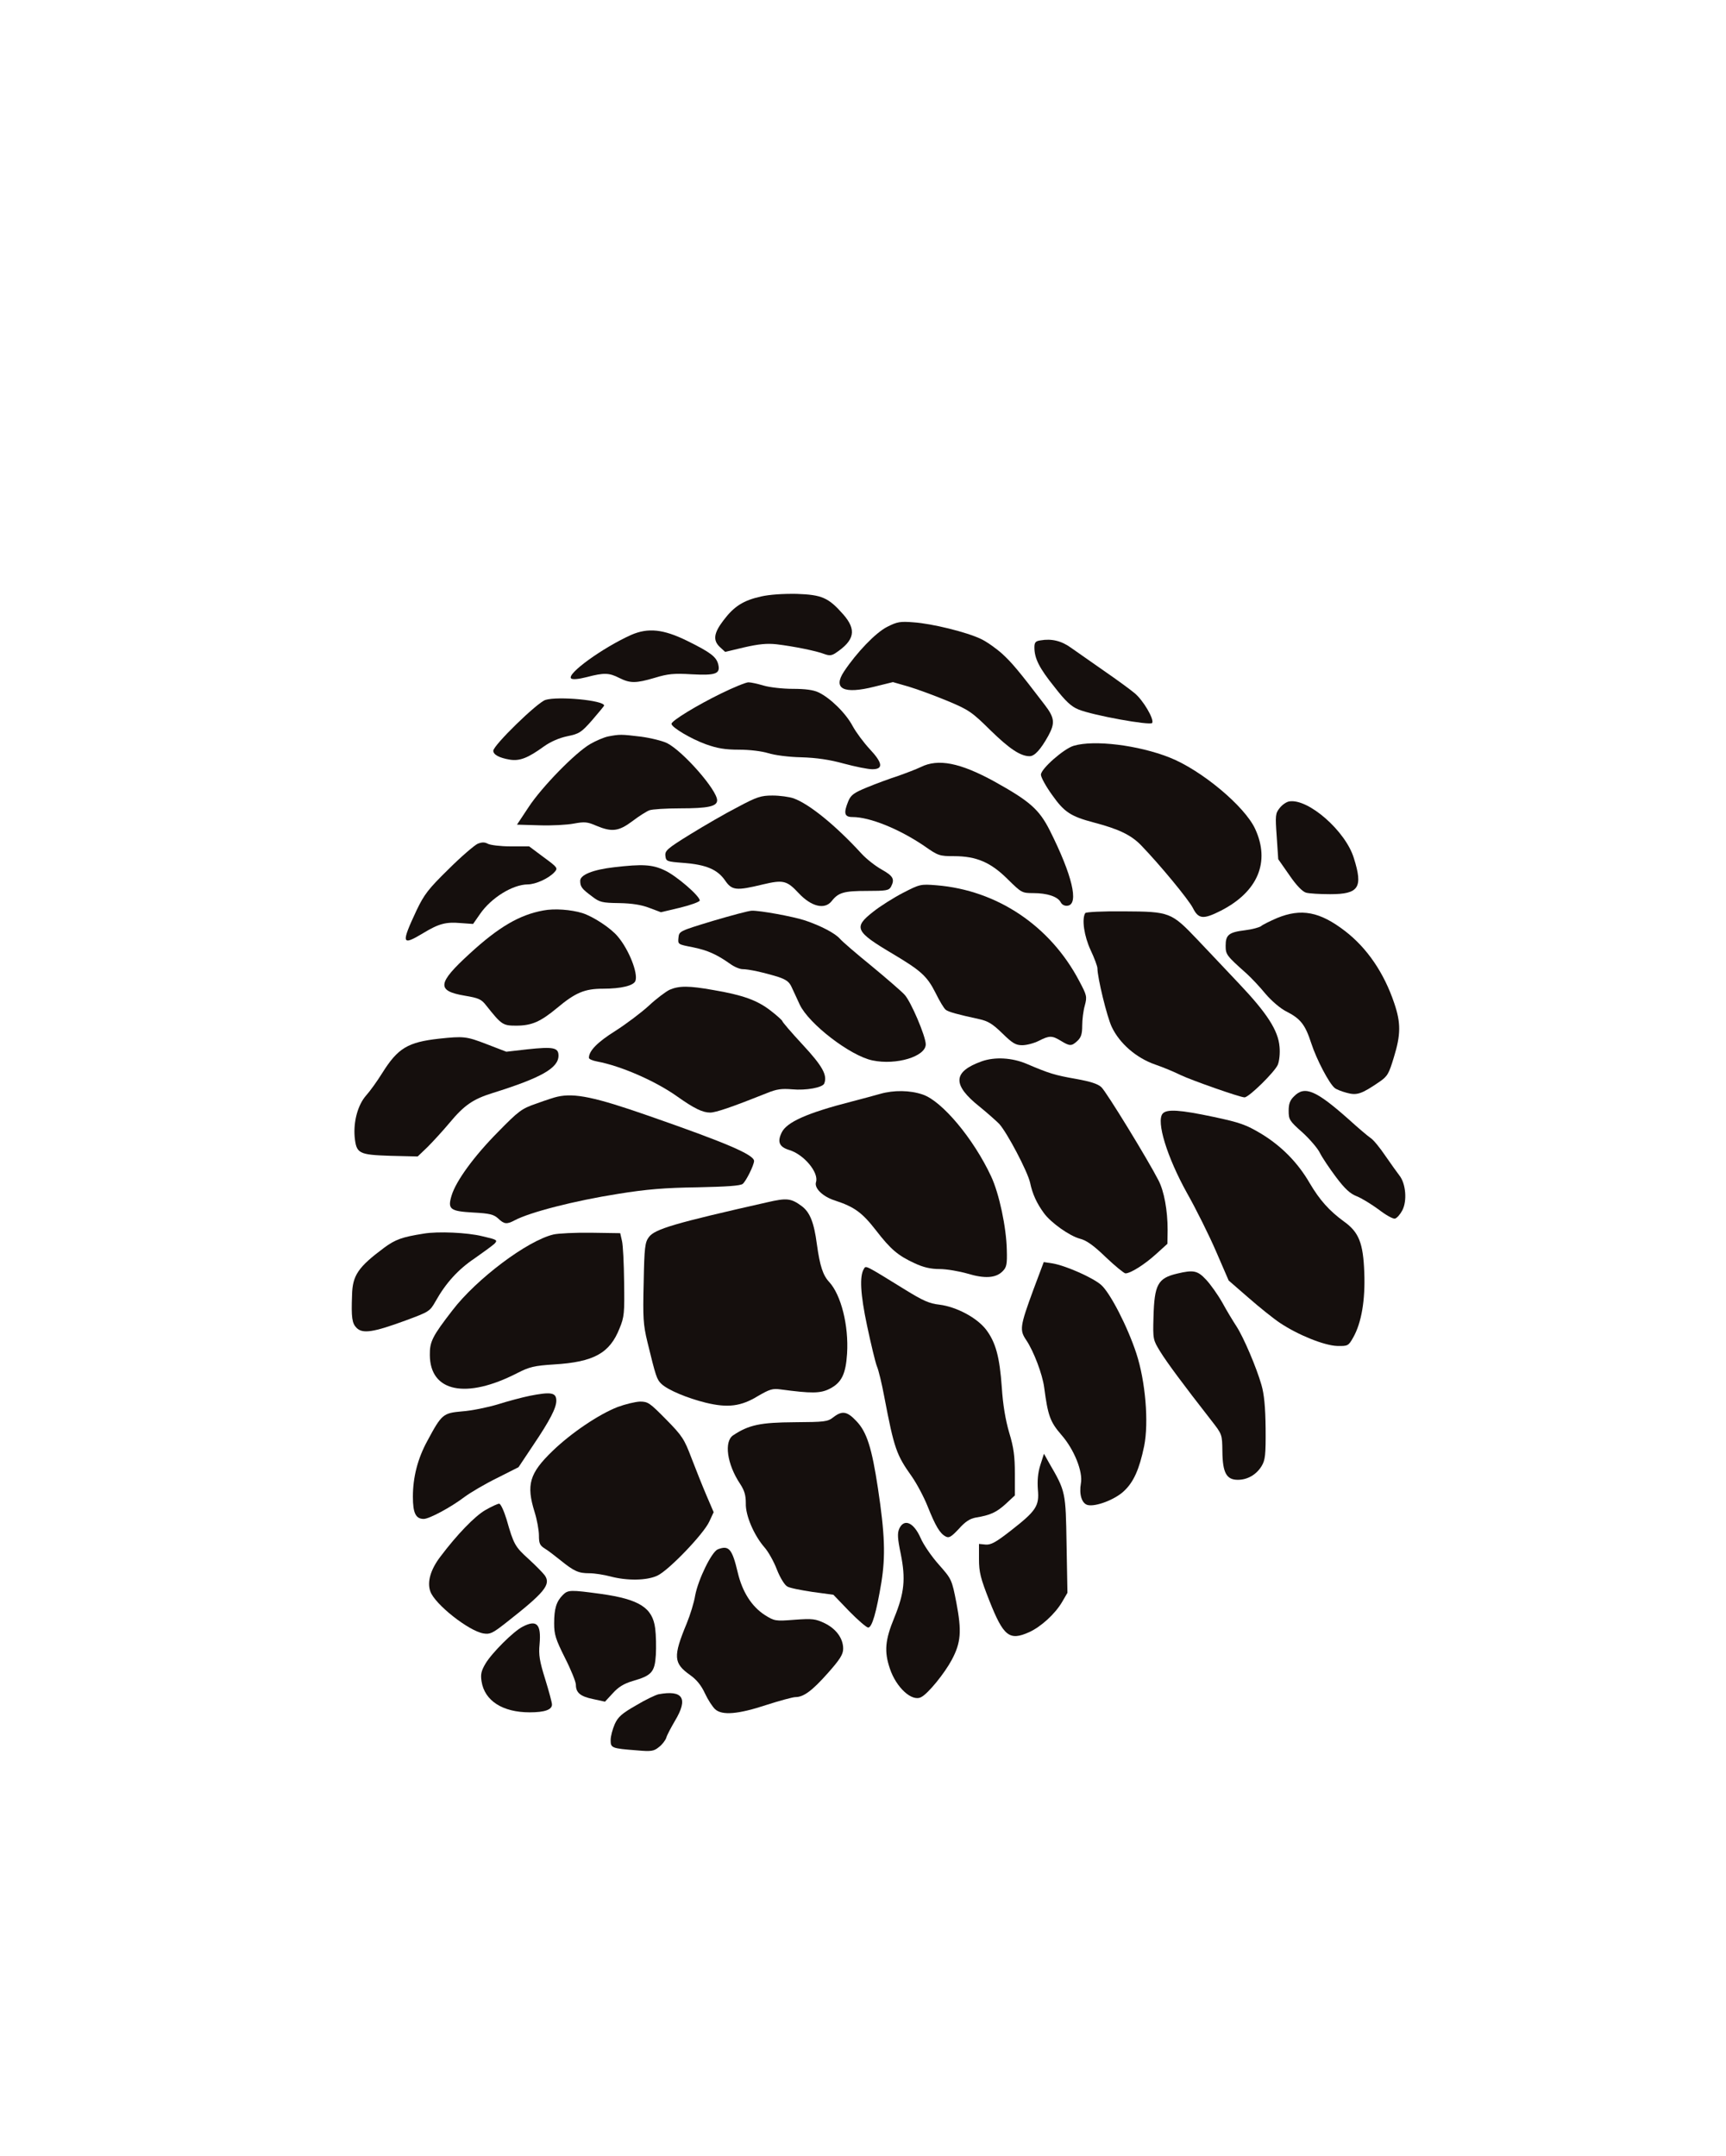 <?xml version="1.0" encoding="UTF-8"?> <svg xmlns="http://www.w3.org/2000/svg" width="1059" height="1323" viewBox="0 0 1059 1323" fill="none"><path d="M466.934 366C456.134 368.4 450.4 372 443.867 380.667C437.867 388.533 437.334 392.933 441.734 397.067L444.934 400L456.667 397.2C465.467 395.2 470.534 394.667 476.534 395.333C486.534 396.533 500.8 399.333 505.867 401.333C508.8 402.4 510.267 402.267 512.534 400.8C524.4 392.933 525.734 386.533 517.334 376.933C508.267 366.667 504.267 364.933 488.8 364.4C480.4 364.267 472.134 364.8 466.934 366Z" fill="#150F0D"></path><path d="M544.266 384.667C537.199 388.267 525.599 400.4 517.866 412C510.799 422.667 517.599 426.133 536.533 421.333L547.866 418.533L557.599 421.333C562.933 422.933 573.733 426.933 581.466 430.133C594.533 435.6 596.399 436.933 607.733 448.133C619.333 459.467 626.133 464 631.733 464C634.799 464 638.533 459.867 643.199 451.467C647.466 443.6 647.066 440.4 640.933 432.4C625.066 411.6 620.666 406.4 614.799 401.067C611.066 397.733 605.199 393.6 601.733 392C593.066 387.867 571.999 382.667 560.666 381.867C552.399 381.2 550.533 381.467 544.266 384.667Z" fill="#150F0D"></path><path d="M387.2 389.6C369.733 397.466 347.6 413.466 350.4 416.266C351.2 417.066 354.8 416.8 360 415.466C370.666 412.666 373.733 412.8 380 416C386.666 419.333 390.133 419.333 401.866 415.866C409.733 413.466 413.6 413.066 424.266 413.733C439.2 414.533 442.133 413.466 440.666 407.6C439.466 402.933 435.866 400.266 421.6 393.2C406.933 386 397.6 385.066 387.2 389.6Z" fill="#150F0D"></path><path d="M638.399 392.933C635.333 393.333 634.666 394.266 634.666 397.2C634.666 404 637.599 409.866 646.933 421.466C653.733 430.266 657.333 433.6 661.733 435.333C670.399 438.933 705.866 445.333 706.933 443.6C708.266 441.333 701.333 429.466 695.999 425.2C693.466 423.066 685.066 416.933 677.333 411.6C669.599 406.266 660.666 399.866 657.333 397.6C651.333 393.2 645.199 391.733 638.399 392.933Z" fill="#150F0D"></path><path d="M442.533 425.467C427.733 432.667 412 442.267 412 444.133C412 446.267 423.867 453.333 433.067 456.667C440.133 459.2 444.933 460 453.467 460C460 460 467.467 460.933 471.333 462.133C475.067 463.333 484 464.533 491.6 464.667C500.933 464.933 509.067 466.133 517.733 468.533C524.667 470.4 532.533 472 535.2 472C542.133 472 541.6 468.133 533.6 459.6C530 455.733 525.333 449.467 523.2 445.6C519.067 437.733 509.467 428.267 502.133 424.8C499.067 423.333 494 422.667 486.4 422.667C480.133 422.667 472.133 421.733 468.533 420.667C464.933 419.6 460.8 418.667 459.2 418.667C457.733 418.667 450.133 421.733 442.533 425.467Z" fill="#150F0D"></path><path d="M334.666 429.466C329.599 431.066 302.666 457.333 302.666 460.666C302.666 463.066 306.399 465.066 312.933 466.133C318.933 467.066 323.999 465.066 333.733 458C337.866 455.066 343.066 452.8 348.133 451.733C355.333 450.266 356.666 449.466 363.333 441.866C367.333 437.2 370.666 433.2 370.666 432.933C370.666 429.733 342.533 427.066 334.666 429.466Z" fill="#150F0D"></path><path d="M373.2 451.867C370.534 452.4 365.6 454.533 362.134 456.533C352.934 461.867 332.267 483.067 324.267 495.333L317.2 506L330.934 506.4C338.534 506.667 348 506.133 352.134 505.333C358.667 504.133 360.4 504.267 365.867 506.667C375.467 510.667 379.6 510.133 388 503.867C392 500.8 396.667 497.867 398.4 497.2C400.134 496.533 408.667 496 417.334 496C434.4 496 440 494.8 440 491.067C440 484.8 419.2 461.067 409.334 456C406.667 454.667 399.334 452.8 393.2 452C381.067 450.533 380.267 450.533 373.2 451.867Z" fill="#150F0D"></path><path d="M658.799 457.6C652.799 459.333 638.666 471.733 638.666 475.333C638.666 476.933 641.733 482.533 645.599 487.866C652.933 498.266 656.933 500.933 671.066 504.666C686.266 508.666 693.866 512.266 699.999 518.533C711.733 530.666 729.066 551.733 731.866 557.066C735.333 564 738.266 564.266 749.066 558.8C771.733 547.2 779.466 528.933 770.133 508.666C763.733 494.666 736.933 472.4 717.599 464.8C698.399 457.2 671.333 453.866 658.799 457.6Z" fill="#150F0D"></path><path d="M564.933 470.666C562.133 471.999 555.866 474.399 550.933 476.133C546 477.733 537.6 480.799 532.133 483.066C524 486.399 522.133 487.733 520.533 491.466C517.466 498.933 518 501.333 523.066 501.333C533.733 501.333 551.733 508.666 567.066 519.066C575.6 525.066 576.4 525.333 585.333 525.333C599.2 525.333 608 529.199 618.4 539.599C626.666 547.733 627.066 547.999 633.866 547.999C642.533 547.999 648.933 550.133 650.8 553.599C651.6 555.199 653.333 555.999 655.066 555.733C662.133 554.799 657.866 536.933 644.133 509.599C637.6 496.666 631.866 491.599 610 479.466C589.066 467.999 575.6 465.333 564.933 470.666Z" fill="#150F0D"></path><path d="M452.667 495.2C445.333 498.933 432.267 506.533 423.6 511.866C409.333 520.666 407.867 522 408.267 525.2C408.667 528.533 409.067 528.666 419.333 529.466C433.2 530.533 440.133 533.466 444.8 540.133C449.067 546.4 451.6 546.666 468.133 542.666C480.533 539.733 482.8 540.266 490 548C497.867 556.4 506 558.266 510.267 552.933C514.4 547.6 517.867 546.666 531.867 546.666C543.733 546.666 545.333 546.4 546.667 544.133C549.067 539.466 548.133 537.6 541.067 533.6C537.2 531.466 531.6 527.066 528.667 523.866C512.667 506.4 496.533 493.333 486.933 489.866C484.267 488.933 478.4 488.133 474 488.133C466.933 488.133 464.4 488.933 452.667 495.2Z" fill="#150F0D"></path><path d="M791.066 491.733C789.333 491.999 786.799 493.733 785.199 495.733C782.533 499.066 782.399 500.266 783.333 513.199L784.266 527.199L791.066 536.933C795.333 543.199 799.066 547.066 801.333 547.733C803.199 548.266 809.866 548.666 816.133 548.666C833.733 548.666 836.399 544.666 830.666 526.533C825.599 509.866 802.666 489.866 791.066 491.733Z" fill="#150F0D"></path><path d="M293.067 517.733C291.067 518.666 282.934 525.6 275.2 533.333C262.8 545.466 260.267 548.8 255.6 558.533C246 579.066 246.4 580.533 259.467 572.666C269.334 566.666 273.6 565.6 282.8 566.4L290.267 566.933L294.534 560.8C301.334 550.933 314.4 542.8 323.734 542.666C328.667 542.666 336.8 538.933 340.267 535.066C342.4 532.666 342.134 532.266 333.6 526L324.667 519.333H313.334C307.067 519.333 300.8 518.533 299.334 517.733C297.334 516.666 295.734 516.666 293.067 517.733Z" fill="#150F0D"></path><path d="M376.8 532.133C363.867 533.6 356 536.8 356 540.4C356 544.133 356.933 545.333 363.2 550C367.867 553.6 369.333 554 379.867 554.133C387.733 554.267 393.6 555.2 398.4 557.067L405.467 559.733L417.333 556.933C423.867 555.333 429.333 553.333 429.333 552.533C429.333 549.733 414.8 537.2 407.733 534C400.133 530.4 394 530.133 376.8 532.133Z" fill="#150F0D"></path><path d="M554 547.866C548.133 550.933 539.866 556.133 535.733 559.466C523.466 569.066 524.666 571.6 547.866 585.333C565.066 595.6 568.8 598.933 574 609.2C576.4 614.133 579.2 618.8 580.266 619.6C582 620.933 587.333 622.4 600.8 625.333C606.266 626.533 609.066 628.266 615.066 634.133C621.2 640.133 623.2 641.333 627.2 641.333C629.866 641.333 634.4 640.133 637.333 638.666C643.866 635.333 645.466 635.333 650.933 638.666C656.4 642 657.466 642 661.066 638.666C663.333 636.533 664 634.4 664 629.333C664 625.733 664.666 620.133 665.6 616.933C667.066 611.466 666.8 610.666 662.133 601.866C644.4 568.133 611.866 546.266 574.666 543.2C564.8 542.4 564.4 542.533 554 547.866Z" fill="#150F0D"></path><path d="M333.334 558.666C318.8 561.333 306.134 568.666 288.267 585.066C268.267 603.333 267.734 608 285.067 610.933C293.734 612.4 295.334 613.066 298.4 617.066C307.734 628.8 308.534 629.333 316.667 629.333C326.267 629.333 331.6 626.933 341.734 618.533C353.067 609.066 358.667 606.666 370 606.666C381.067 606.666 388.8 604.8 389.867 601.866C391.6 597.2 385.867 582.666 379.067 574.666C374.8 569.466 364 562.4 357.334 560.266C350.4 558.133 340.134 557.333 333.334 558.666Z" fill="#150F0D"></path><path d="M437.333 565.067C416.8 571.333 416.667 571.333 416.267 575.467C415.867 579.467 416 579.467 424.933 581.2C434.133 583.067 439.733 585.6 447.867 591.333C450.4 593.2 453.867 594.667 455.6 594.667C459.333 594.667 468.533 596.667 477.6 599.467C482.267 601.067 484.267 602.4 485.733 605.733C486.8 608.133 489.067 612.8 490.667 616.4C496.267 628.267 521.733 647.867 535.333 650.667C549.867 653.733 568 648.267 568 640.8C568 635.867 558.8 614.267 554.933 610.267C552.933 608.133 543.867 600.267 534.667 592.667C525.467 585.2 516.8 577.733 515.333 576C512.267 572.533 503.467 568 494 564.8C486.267 562.267 466.267 558.667 461.333 558.8C459.467 558.8 448.667 561.733 437.333 565.067Z" fill="#150F0D"></path><path d="M665.866 560.266C663.599 563.866 665.199 574.533 669.199 583.066C671.466 587.866 673.333 592.933 673.333 594.133C673.333 599.866 679.199 624 682.133 630.133C686.933 640.266 697.199 649.2 708.799 653.2C713.866 654.933 720.799 657.866 724.266 659.6C730.933 662.8 760.799 673.333 763.599 673.333C766.266 673.333 782.133 657.733 783.999 653.333C784.933 651.066 785.466 646.266 785.066 642.266C784.266 632.266 777.333 621.6 760.133 603.466C752.399 595.2 740.933 583.2 734.666 576.533C718.666 559.733 717.733 559.333 689.599 559.2C676.266 559.066 666.266 559.6 665.866 560.266Z" fill="#150F0D"></path><path d="M783.467 563.333C779.2 565.2 774.8 567.333 773.733 568.266C772.667 569.066 768.267 570.266 763.867 570.8C754 572 752 573.6 752 580.266C752 585.733 752.533 586.4 764.8 597.333C767.6 599.866 772.933 605.466 776.4 609.733C780.133 614.133 785.6 618.8 789.067 620.533C798 625.066 800.8 628.666 804.533 640.133C807.733 650 815.467 664.8 818.933 667.6C819.867 668.4 823.2 669.733 826.267 670.533C832.533 672.266 835.333 671.333 846.267 663.866C851.333 660.4 852.133 658.933 855.2 648.8C859.467 634.933 859.6 627.733 855.467 615.6C849.2 596.933 838.8 581.733 825.333 571.333C809.733 559.333 798.4 557.2 783.467 563.333Z" fill="#150F0D"></path><path d="M410.8 607.333C408.4 608.533 402.666 612.8 398.133 617.067C393.466 621.333 384.266 628.267 377.6 632.533C366.533 639.467 361.333 644.8 361.333 649.067C361.333 649.867 363.6 650.8 366.4 651.333C380.8 654 402 663.2 415.333 672.667C425.866 680.133 431.066 682.667 435.733 682.667C439.2 682.667 449.333 679.2 470.666 670.667C476.533 668.267 479.6 667.867 486 668.4C494.533 669.2 504.8 667.333 505.733 664.8C507.733 659.733 504.666 654.133 492.533 641.067C485.6 633.6 480 627.067 480 626.533C480 626.133 476.666 623.067 472.666 620C464.533 613.733 455.733 610.533 437.6 607.466C422.666 604.8 416.666 604.8 410.8 607.333Z" fill="#150F0D"></path><path d="M269.333 637.333C250.267 639.466 244.133 643.066 234.533 658.4C231.467 663.333 227.067 669.466 224.667 672.133C219.6 677.866 216.8 688 217.6 697.6C218.667 707.866 220 708.533 239.467 709.2L256.267 709.6L262.267 703.866C265.467 700.666 271.6 694 275.733 689.066C284.8 678.133 290.267 674.4 302.267 670.666C332.133 661.333 342.667 655.333 342.667 647.733C342.667 642.8 339.6 642.133 323.467 643.866L310.667 645.333L298.533 640.666C286.133 635.866 284.4 635.733 269.333 637.333Z" fill="#150F0D"></path><path d="M602.4 651.2C584.533 657.6 584.133 665.6 601.066 679.066C606 683.066 611.333 687.866 613.066 689.6C618 695.066 630.4 718.666 632 725.6C633.466 732.666 636.133 738.4 640.533 744.4C644.8 750.266 656.133 758.266 662.4 760C666.666 761.066 670.933 764.133 678.533 771.466C684.266 776.933 689.733 781.333 690.533 781.333C693.6 781.333 702.133 776 709.2 769.6L716.266 763.2L716.4 754.666C716.4 742.666 714.266 730.933 710.8 724.266C704.4 711.733 678.8 669.866 675.733 667.066C673.6 665.066 669.066 663.6 660.133 662C647.2 659.733 643.733 658.666 630 652.8C620.933 648.933 610.4 648.4 602.4 651.2Z" fill="#150F0D"></path><path d="M540 671.2C536.666 672.133 528.933 674.267 522.666 675.867C495.066 682.933 482.666 688.533 479.6 694.933C476.8 700.667 478.133 703.733 484.133 705.6C493.2 708.267 502.533 719.467 500.666 725.333C499.466 729.067 504.8 734.267 512.4 736.667C524.266 740.533 529.066 744.133 537.466 754.933C546.533 766.667 550.933 770.4 561.333 775.2C566.533 777.6 570.933 778.667 576.4 778.667C580.8 778.667 588.4 780 593.6 781.467C604.133 784.667 611.066 784.267 615.2 780C617.6 777.6 618 775.733 617.733 766.933C617.466 753.2 613.066 732.4 608.133 721.867C597.333 698.667 578 675.6 566.133 671.6C558.4 668.933 548.4 668.8 540 671.2Z" fill="#150F0D"></path><path d="M793.999 672.667C791.466 675.067 790.666 677.333 790.666 681.6C790.666 686.933 791.199 687.867 799.066 694.8C803.599 698.933 808.533 704.667 809.866 707.467C811.333 710.4 815.733 716.933 819.733 722.267C825.066 729.333 828.266 732.4 832.399 734C835.466 735.2 841.466 738.933 845.866 742.133C850.133 745.467 854.666 748 855.866 747.733C857.066 747.467 859.066 745.2 860.399 742.667C863.466 736.8 862.533 726.267 858.666 721.333C857.199 719.467 853.333 714 849.999 709.2C846.666 704.267 842.666 699.333 840.933 698.267C839.333 697.2 833.199 692 827.333 686.667C807.466 669.067 800.533 666 793.999 672.667Z" fill="#150F0D"></path><path d="M342 672.933C340.533 673.2 334.8 675.067 329.333 677.067C320 680.267 318.4 681.467 305.466 694.667C290.933 709.333 279.733 724.667 277.066 733.6C274.533 742 276.133 743.2 290.4 744C300.533 744.533 302.933 745.2 305.6 747.6C309.333 751.2 310.933 751.333 315.733 748.8C324.933 743.867 352.266 736.8 379.333 732.533C396.666 729.733 408 728.8 427.866 728.533C446.133 728.133 454.266 727.6 455.733 726.4C457.866 724.533 462.533 715.067 462.666 712.4C462.666 708.533 445.866 701.333 398 684.667C365.2 673.2 352.533 670.533 342 672.933Z" fill="#150F0D"></path><path d="M713.333 683.333C709.333 688.133 715.999 709.866 728.266 732C733.866 741.866 741.866 758 746.133 767.866L753.866 785.733L765.999 796.266C772.533 802 781.333 809.066 785.333 811.733C796.533 819.2 812.533 825.6 820.399 825.866C826.933 826 827.333 825.866 830.266 820.666C835.333 811.733 837.733 797.733 837.066 780.8C836.399 762.666 833.733 756 824.533 749.466C815.599 742.933 809.733 736.4 803.599 726C796.266 713.333 786.266 703.2 773.733 695.6C764.533 690.133 760.933 688.8 744.666 685.333C723.866 680.933 715.866 680.4 713.333 683.333Z" fill="#150F0D"></path><path d="M470.667 737.733C414 750.533 401.733 754.133 398.133 759.066C395.733 762.266 395.333 765.2 394.933 787.066C394.4 808.666 394.667 812.8 397.2 823.333C402.4 844.666 402.933 846.4 405.867 849.2C409.867 852.933 421.6 857.866 432.933 860.666C446.533 864 454.667 862.933 464.933 856.666C472.267 852.4 474 851.866 478.933 852.533C497.867 855.066 503.333 855.066 509.067 852.133C516.4 848.4 518.933 843.066 519.733 830.533C520.8 813.2 516 794.533 508.8 786.666C504.933 782.533 503.067 776.933 501.2 763.466C499.467 750.133 496.933 743.866 492 740.133C485.333 735.2 482.8 734.933 470.667 737.733Z" fill="#150F0D"></path><path d="M260 756.933C246.533 759.066 242.666 760.533 235.866 765.466C219.733 777.466 216.266 782.533 216 794.666C215.466 808.533 216 812 218.8 814.8C222.533 818.533 229.2 817.466 248.8 810.266C263.2 804.933 263.733 804.666 267.2 798.533C273.466 787.333 281.066 778.933 291.2 772.133C296.533 768.4 302 764.4 303.333 763.2C305.466 760.933 305.2 760.666 295.866 758.533C286.8 756.266 268.666 755.466 260 756.933Z" fill="#150F0D"></path><path d="M339.6 757.466C323.6 761.2 292.267 784.8 277.6 804C265.333 819.866 263.6 823.2 263.733 831.466C263.867 854.133 286 858.666 317.333 842.533C324.933 838.666 327.733 838 340 837.2C364.4 835.733 374.133 830.266 380.133 815.066C383.067 808 383.2 805.6 382.933 786.666C382.8 775.333 382.267 763.866 381.6 761.333L380.533 756.666L362.667 756.4C352.8 756.266 342.4 756.8 339.6 757.466Z" fill="#150F0D"></path><path d="M633.999 791.467C625.733 814 625.466 816.133 629.733 822.4C634.266 829.2 639.599 843.2 640.666 851.333C642.933 868.533 644.266 872.4 651.199 880.4C659.066 889.333 664.533 903.067 663.199 910.133C661.999 916.933 663.733 922.533 667.333 923.467C672.266 924.667 684.133 920.133 689.599 914.933C695.599 909.333 699.066 901.467 701.999 887.333C704.933 872.8 702.799 847.467 697.199 830.4C691.866 814.133 681.199 793.333 675.599 788.4C670.399 783.867 653.733 776.533 645.733 775.2L640.399 774.4L633.999 791.467Z" fill="#150F0D"></path><path d="M530 778.666C527.333 783.066 527.867 794 532 813.466C534.4 824.8 537.067 835.866 538 838.266C539.067 840.666 541.067 849.066 542.533 856.933C548.667 889.066 550 892.666 559.467 906C562.533 910.4 566.933 918.666 569.2 924.4C574 936.4 576.667 940.933 580.267 942.8C582.267 943.866 583.6 943.066 588.267 938.133C592.133 933.733 595.067 931.866 598.533 931.2C607.6 929.733 611.333 928 617.067 922.8L622.667 917.6V904.133C622.667 893.6 622 888.266 619.2 879.066C616.933 871.333 615.333 861.866 614.667 851.333C613.333 832.533 610.933 823.6 604.933 815.733C599.333 808.533 586.933 801.866 576.4 800.533C570.133 799.866 566.133 798 555.333 791.333C530.267 775.866 531.333 776.4 530 778.666Z" fill="#150F0D"></path><path d="M722.266 781.467C710.4 784.267 708.266 788.133 707.733 808.133C707.333 821.867 707.466 822.133 711.866 829.333C716 836 725.333 848.667 743.333 871.733C749.866 880.133 749.866 880.133 750 890.533C750.133 903.733 752.533 908 759.466 908C765.466 908 770.933 904.8 774.133 899.467C776.266 895.867 776.666 892.8 776.533 876.533C776.4 863.333 775.6 855.333 774 849.867C770.933 839.067 762.933 820.4 758.666 813.867C756.666 810.8 752.666 804.267 750 799.333C747.2 794.4 742.666 788 740 785.2C734.8 779.6 732.266 779.067 722.266 781.467Z" fill="#150F0D"></path><path d="M324.666 856.533C320.266 857.467 311.6 859.733 305.333 861.733C299.066 863.6 289.333 865.6 283.6 866C271.866 867.067 271.066 867.6 262.266 884C256.266 894.933 253.333 906.4 253.333 918.4C253.333 928.4 255.066 932 260 932C263.333 932 276.533 924.933 284.8 918.667C288.533 915.867 297.6 910.533 304.933 906.933L318.133 900.267L326.933 887.067C337.466 871.467 341.333 863.867 341.333 859.467C341.333 854.4 338.133 853.867 324.666 856.533Z" fill="#150F0D"></path><path d="M378.933 863.333C367.333 867.866 350.533 879.2 339.066 890.266C324.799 904 322.799 911.066 327.999 927.733C329.466 932.4 330.666 938.933 330.666 942.133C330.666 947.066 331.199 948.266 334.399 950.266C336.399 951.466 340.666 954.8 343.999 957.466C352.266 964.133 354.933 965.333 361.599 965.333C364.799 965.333 370.666 966.266 374.666 967.333C384.799 970 396.799 969.866 403.333 966.8C410.266 963.6 431.866 941.066 435.199 933.6L437.866 927.866L433.466 917.6C431.066 912 426.933 901.6 424.266 894.666C419.866 883.066 418.666 881.066 408.666 870.933C398.666 860.8 397.599 860 392.666 860C389.733 860.133 383.599 861.6 378.933 863.333Z" fill="#150F0D"></path><path d="M511.333 869.6C507.733 872.4 505.999 872.533 487.466 872.667C466.666 872.8 459.466 874.267 449.866 880.667C444.133 884.4 445.999 898.4 454.133 910.533C456.799 914.667 457.599 917.467 457.599 922.4C457.333 929.867 462.666 942.133 469.066 949.467C471.333 952 474.799 958.133 476.666 963.067C478.666 968.133 481.466 972.667 483.066 973.467C484.533 974.4 491.466 975.733 498.533 976.8L511.333 978.533L521.066 988.667C526.399 994.133 531.733 998.667 532.666 998.667C535.066 998.667 537.733 989.2 540.799 970.8C543.333 954.8 542.933 941.333 538.666 913.2C534.933 888.533 531.866 878.667 525.466 872C519.733 865.867 516.666 865.467 511.333 869.6Z" fill="#150F0D"></path><path d="M638.266 899.066C636.799 903.733 636.399 908.533 636.799 914C637.733 924.133 635.733 927.066 619.999 939.333C610.933 946.4 607.999 948 604.666 947.733L600.666 947.333V956.666C600.666 964.666 601.599 968.4 607.066 982.266C615.733 1004.13 619.333 1006.93 631.466 1001.47C638.799 998.133 647.333 990.266 651.599 983.066L654.933 977.333L654.399 947.6C653.866 915.333 653.866 915.2 643.733 897.733L640.533 892L638.266 899.066Z" fill="#150F0D"></path><path d="M297.867 926.533C291.334 930.266 280.4 941.6 270.267 955.066C264.134 963.066 262 970.666 264 976.4C266.667 984.266 287.6 1000.8 296.667 1002.27C300.667 1002.93 302.267 1002.13 310.267 995.866C334.267 977.066 338.133 972.266 334.267 966.666C333.2 965.2 328.8 960.666 324.4 956.666C316 949.066 315.2 947.733 310.8 932.266C309.2 927.066 307.2 922.666 306.267 922.666C305.334 922.666 301.6 924.4 297.867 926.533Z" fill="#150F0D"></path><path d="M551.733 938C550.533 940.8 550.667 943.866 552.667 953.466C555.733 968.8 554.933 977.333 548.667 992.666C543.067 1006.27 542.4 1013.33 546 1023.87C549.867 1035.47 559.6 1044.4 565.2 1041.33C569.467 1039.2 579.6 1026.67 584 1018.4C589.6 1007.87 590.133 1000.93 586.8 983.466C584 969.066 583.867 968.933 576 960C571.6 955.066 566.533 947.733 564.8 943.6C560.533 934 554.667 931.6 551.733 938Z" fill="#150F0D"></path><path d="M440.4 950.667C436.667 952.133 428.4 969.067 426.533 978.933C425.867 983.2 423.467 990.933 421.333 996.133C412.933 1016.4 413.2 1020.53 423.333 1027.73C427.333 1030.53 430.267 1034.13 432.533 1039.07C434.4 1043.07 437.2 1047.33 438.8 1048.8C443.067 1052.67 452.933 1051.87 470.267 1046.13C478.533 1043.47 486.533 1041.33 488 1041.33C493.067 1041.33 498.267 1037.47 507.867 1026.67C515.467 1018.13 517.333 1015.07 517.333 1011.6C517.333 1005.33 513.067 999.467 506 996C500.4 993.333 498.533 993.067 487.6 993.867C475.6 994.8 475.2 994.667 469.2 990.933C461.2 985.733 455.467 976.8 452.667 964.933C449.2 950.267 447.2 948 440.4 950.667Z" fill="#150F0D"></path><path d="M345.333 978.667C341.333 982.667 340 987.067 340 996.133C340 1002.93 340.933 1005.87 346.667 1017.33C350.4 1024.67 353.333 1032 353.333 1033.73C353.333 1038.67 356.133 1040.93 363.867 1042.53L371.2 1044.13L376 1038.93C379.333 1035.2 382.8 1033.07 388.133 1031.47C399.867 1028.13 401.733 1026 402.4 1015.47C402.667 1010.67 402.533 1003.33 402 999.2C400.4 986.533 392.4 981.333 368.667 978C350 975.467 348.533 975.467 345.333 978.667Z" fill="#150F0D"></path><path d="M320.667 998.133C315.067 1000.93 301.733 1014.27 297.867 1020.8C295.2 1025.33 294.8 1027.47 295.467 1031.73C297.333 1043.6 308.4 1050.67 324.933 1050.67C334.267 1050.67 338.667 1049.07 338.667 1045.87C338.667 1044.67 336.8 1037.73 334.533 1030.4C331.067 1019.33 330.4 1015.47 331.067 1008.8C332.133 996.533 329.333 993.6 320.667 998.133Z" fill="#150F0D"></path><path d="M403.999 1039.6C402.266 1040 395.999 1042.93 390.266 1046.4C381.599 1051.33 379.199 1053.47 377.199 1057.87C375.866 1060.93 374.666 1065.33 374.666 1067.6C374.666 1072.53 375.066 1072.8 390.666 1074C399.599 1074.8 401.199 1074.53 404.266 1072C406.266 1070.53 408.266 1067.87 408.799 1066.27C409.199 1064.67 411.733 1060 414.133 1055.87C422.399 1042.13 419.066 1036.8 403.999 1039.6Z" fill="#150F0D"></path></svg> 